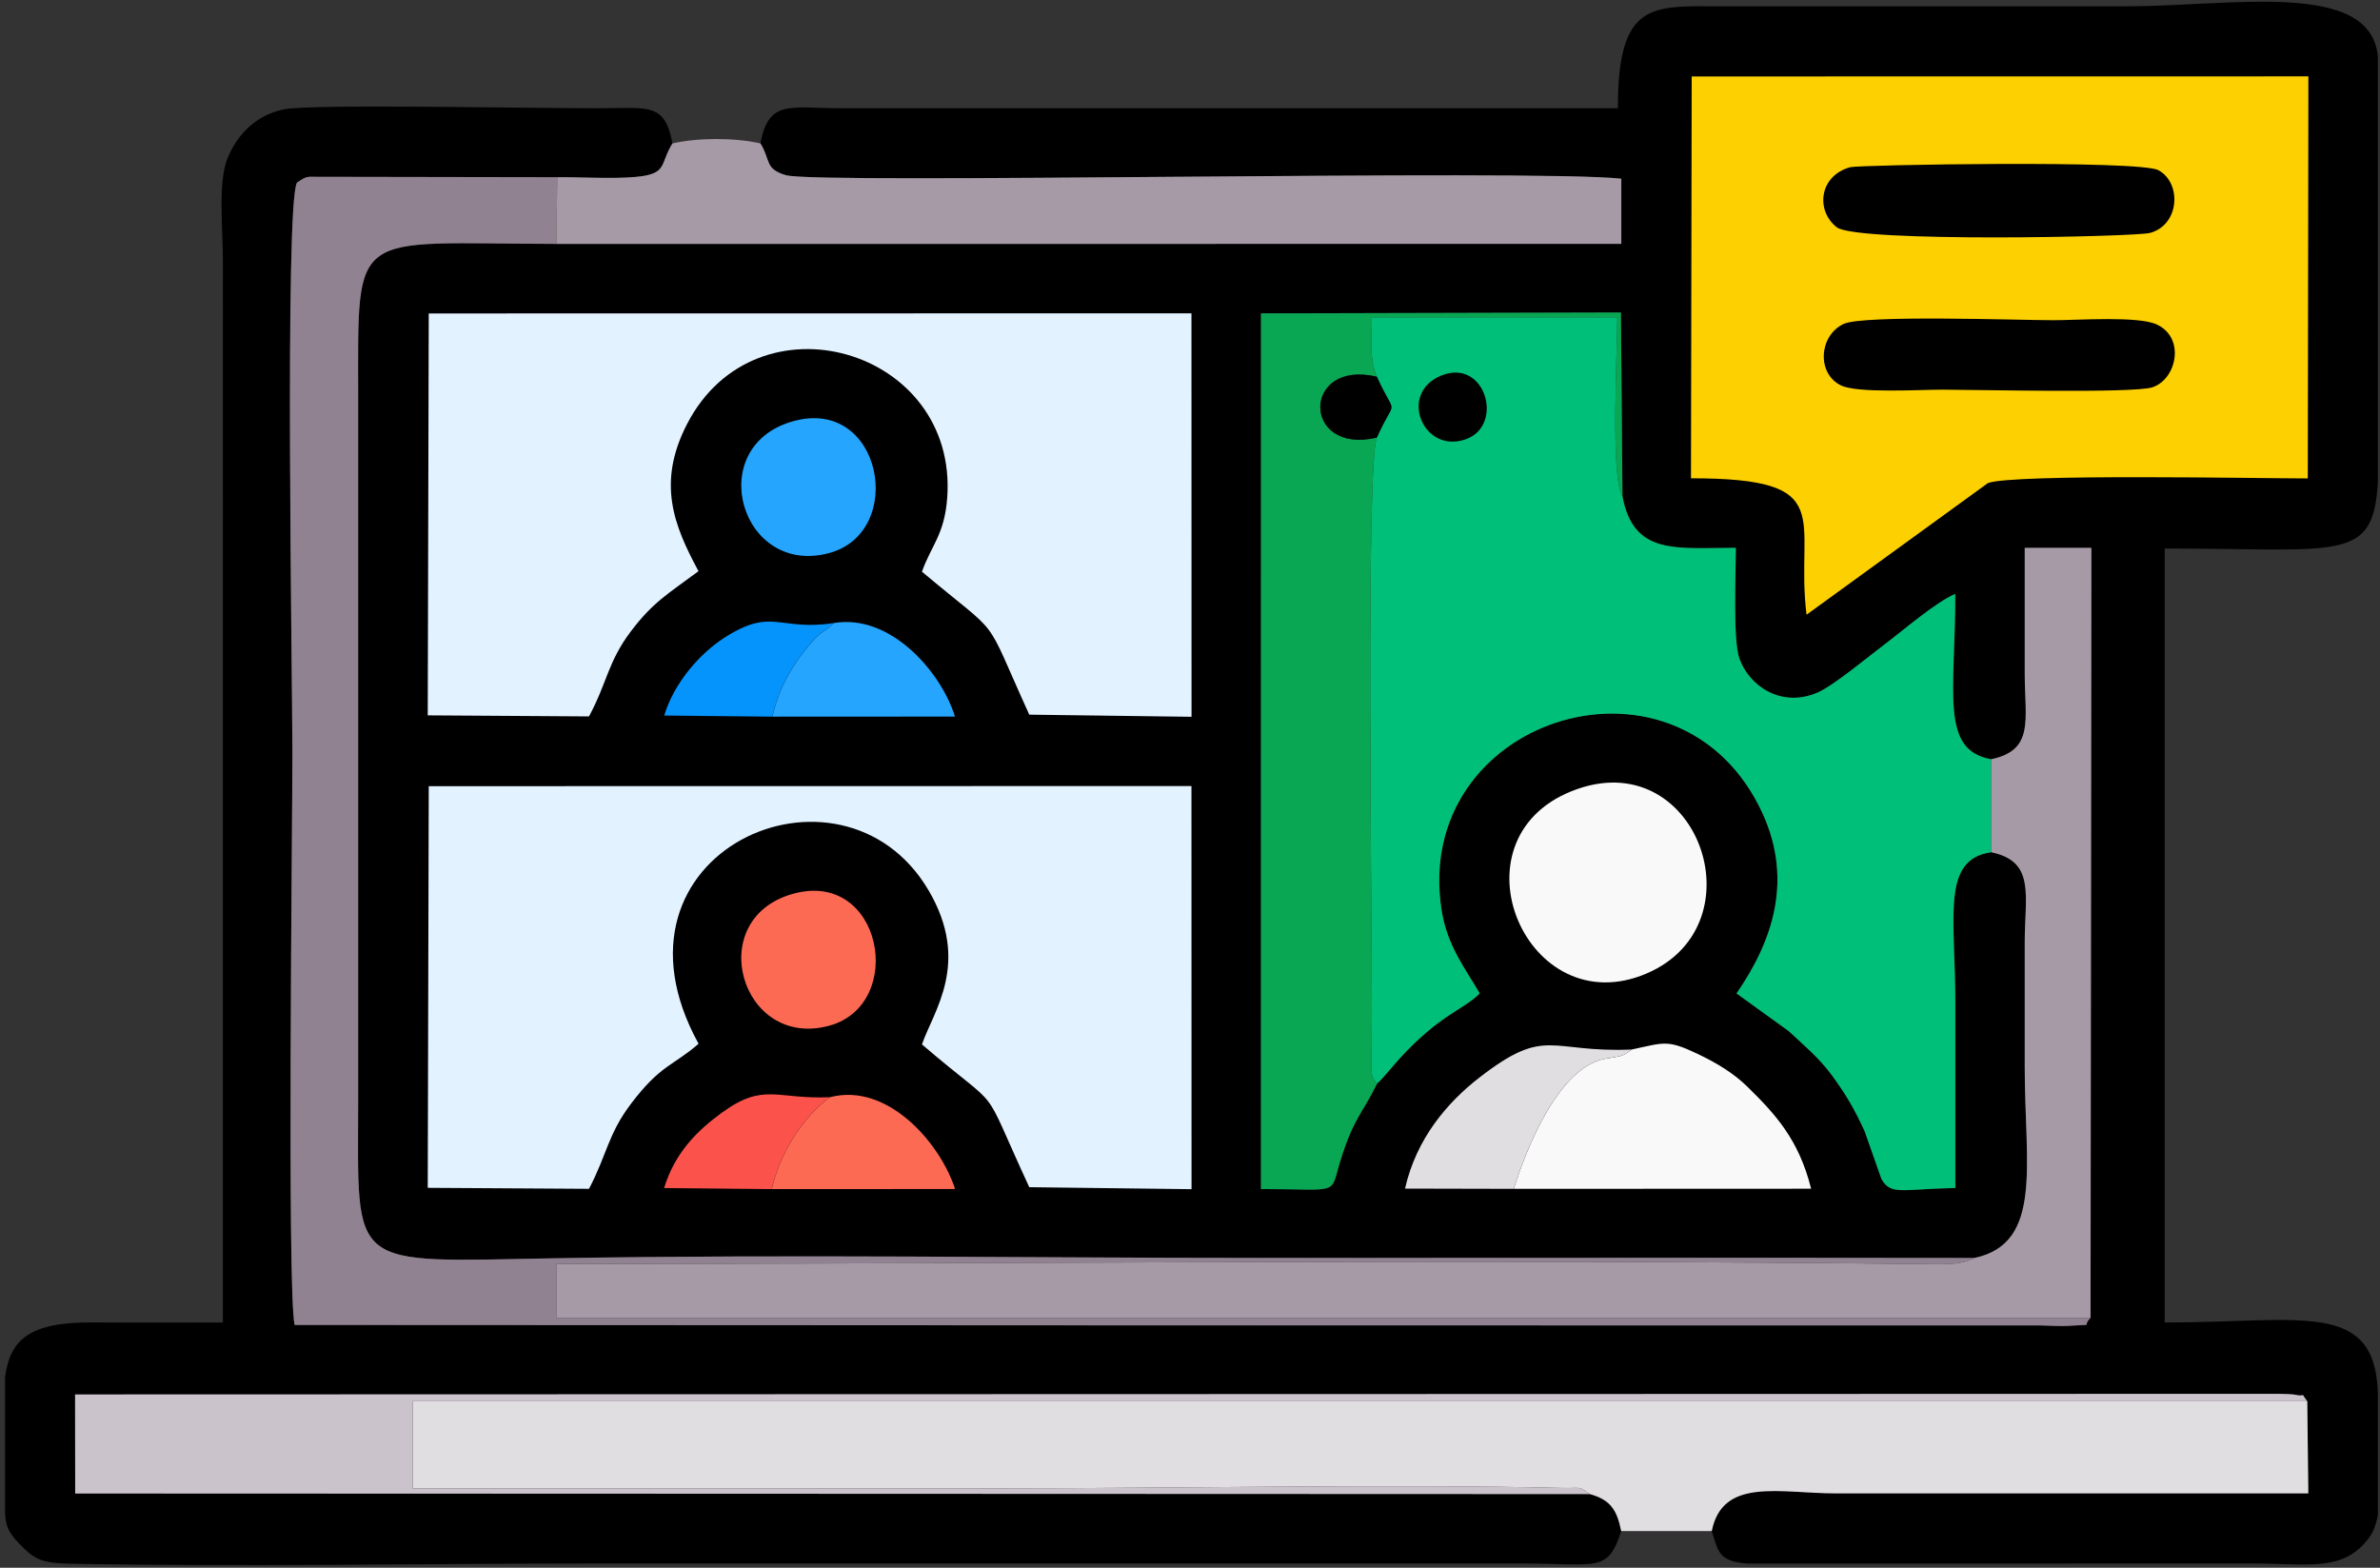 <svg xmlns:inkscape="http://www.inkscape.org/namespaces/inkscape" xmlns:sodipodi="http://sodipodi.sourceforge.net/DTD/sodipodi-0.dtd" xmlns="http://www.w3.org/2000/svg" xmlns:svg="http://www.w3.org/2000/svg" id="svg2" width="613.333" height="404" viewBox="0 0 613.333 404" sodipodi:docname="audio-video-system.eps"><rect x="0" y="0" width="613.333" height="404" fill="#333333" stroke="none"/><defs id="defs6"></defs><g id="g8" inkscape:groupmode="layer" inkscape:label="ink_ext_XXXXXX" transform="matrix(1.333,0,0,-1.333,0,404)"><g id="g10" transform="scale(0.1)"><path d="m 1470.19,2753.48 c 20.17,-32.76 7.7,-49.14 49.15,-61.39 60.35,-17.83 1439.01,12.04 1615.05,-6.75 v -126.03 l -2058.83,-0.05 c -399.603,0.53 -383.126,35.3 -383.126,-293.23 V 904.188 c 0,-332.153 -24.481,-312.891 383.526,-305.813 451.46,7.832 909.64,0.59 1361.84,0.59 459.86,0 919.77,0.683 1379.61,-0.039 132.9,28.476 96.93,180.918 96.93,367.98 0,80.634 -0.05,161.274 0,241.904 0.07,91.52 21.15,156.44 -64.72,174.43 -97.24,-13.54 -69.51,-124.58 -69.51,-290.9 0,-119.406 0,-238.805 0,-358.207 -103.92,-1.985 -124.23,-14.742 -142.71,17.207 l -32.52,92.371 c -19.83,43.367 -36.06,70.965 -62.82,107.59 -24.89,34.051 -54.83,58.969 -84,86.109 l -100.9,72.84 c 69.5,100.83 114.03,223.84 43.32,362.57 -167.89,329.42 -670.28,167.76 -613.65,-200.82 10.85,-70.65 46.85,-114.62 73.84,-161.75 -32.6,-32.47 -76.49,-40.37 -154.44,-125.328 -12.27,-13.383 -35.07,-41.676 -43.81,-48.688 -29.7,-60.195 -45.69,-67.164 -71.2,-149.863 -20.88,-67.695 2.31,-54.258 -153.47,-54.258 l 0.07,1692.827 695.85,1.72 2.99,-355.95 c 21.76,-113.7 102.33,-99.06 219.18,-99.06 0,-48.17 -5.98,-177.51 6.87,-214.08 18.24,-51.87 79.85,-96.24 151.09,-65.72 30.63,13.12 99.37,70.5 130.29,93.7 33.18,24.9 98.78,81.56 136.02,97.13 0,-190.09 -30.25,-302.52 69.47,-319.68 84.01,17.85 64.88,76.14 64.77,165.46 -0.1,81.05 -0.01,162.1 -0.01,243.15 h 128.89 l -1.69,-1488.563 c -18.47,-18.524 11.46,-11.66 -44.2,-15.547 -12.39,-0.867 -40.05,0.855 -54.3,0.992 l -1630.66,0.063 c -580.99,0 -1161.95,0.8 -1742.919,0.8 -14.602,71.911 -4.184,954.215 -4.184,1106.795 0,133.78 -15.214,1060.92 8.856,1101.57 22.836,15.4 18.262,10.42 53.203,11.24 l 449.984,-0.78 c 46,0.36 106.75,-3.41 150.68,0.48 63.84,5.64 46.63,24.04 71.96,64.82 -14.25,78.52 -46.67,68.52 -134.37,68.07 -121.17,-0.64 -560.918,8.86 -616.207,-2.06 -52.391,-10.35 -90.836,-47.2 -110.039,-96.03 -18.215,-46.32 -8.457,-135.96 -8.457,-197.6 V 474.133 c -83.625,0 -167.383,-0.465 -250.989,0.125 C 57.113,475.121 19.723,441.563 9.789,368.84 V 105.617 C 11.246,78.981 17.062,67.66 38.176,45.59 65.824,16.68 80.914,8.789 134.777,7.793 472.645,1.586 817.875,8.242 1156.6,8.242 h 1782.94 c 150.47,-0.008 168.37,-18.633 194.67,62.711 -8.16,40.324 -20.3,60.352 -60.6,71.485 l -2928.258,1.136 -0.215,191.438 4255.413,1.246 c 5.08,0.023 30.72,-0.594 34.42,-1.434 26.91,-6.09 9.91,7.477 25.56,-12.957 l 2,-178.07 h -913.75 c -107.43,0 -218.61,31.637 -239.51,-72.844 12.9,-39.477 12.21,-58.469 69.09,-62.906 l 976.78,0.195 c 110.39,0 176.5,-17.367 226.13,51.609 7.48,10.414 12.5,24.684 15.77,41.425 v 237.746 c -6.57,179.567 -148.18,135.11 -412.13,135.11 V 1970.36 c 341.07,0 402.95,-27.81 412.13,127.91 v 239.43 584.03 c -14.13,148.92 -282.52,96.9 -483.81,96.9 h -788.44 c -131.52,0.17 -197.1,9.37 -197.1,-197.11 h -1505.2 c -94.58,0.14 -136.81,17.39 -152.3,-68.04" style="fill:#000000;fill-opacity:1;fill-rule:evenodd;stroke:none" id="path12"></path><path d="m 3269.1,2106.15 c 288.25,0 200.48,-76.63 223.39,-263.76 l 350.64,254.5 c 48.21,18.3 527.43,8.99 618.4,8.99 l 1.15,777.23 -1192.18,-0.17 -1.4,-776.79" style="fill:#fdd101;fill-opacity:1;fill-rule:evenodd;stroke:none" id="path14"></path><path d="m 2661.75,2302.52 c 38.26,-84.43 37.21,-34.13 0,-117.7 -21.29,-54.68 -9.52,-915.59 -9.55,-1110.41 0,-27.16 -0.5,-54.33 -0.59,-81.422 -0.12,-38.644 -2.1,-44.375 10.81,-56.754 8.74,7.012 31.54,35.305 43.81,48.688 77.95,84.958 121.84,92.858 154.44,125.328 -26.99,47.13 -62.99,91.1 -73.84,161.75 -56.63,368.58 445.76,530.24 613.65,200.82 70.71,-138.73 26.18,-261.74 -43.32,-362.57 l 100.9,-72.84 c 29.17,-27.14 59.11,-52.058 84,-86.109 26.76,-36.625 42.99,-64.223 62.82,-107.59 l 32.52,-92.371 c 18.48,-31.949 38.79,-19.192 142.71,-17.207 0,119.402 0,238.801 0,358.207 0,166.32 -27.73,277.36 69.51,290.9 l -0.04,179.76 c -99.72,17.16 -69.47,129.59 -69.47,319.68 -37.24,-15.57 -102.84,-72.23 -136.02,-97.13 -30.92,-23.2 -99.66,-80.58 -130.29,-93.7 -71.24,-30.52 -132.85,13.85 -151.09,65.72 -12.85,36.57 -6.87,165.91 -6.87,214.08 -116.85,0 -197.42,-14.64 -219.18,99.06 -23.88,38.02 -9.73,281.65 -10.09,346.5 H 2652.2 c 0,-42.75 -5.67,-75.74 9.55,-114.69" style="fill:#00c079;fill-opacity:1;fill-rule:evenodd;stroke:none" id="path16"></path><path d="m 826.934,734.445 311.746,-1.922 c 34.5,65.856 37.06,105.786 80.21,163.161 58.13,77.277 82.59,74.394 131.62,117.306 -204.19,370.99 276.69,581.71 444.58,296.66 82.61,-140.25 9.09,-234.06 -12.71,-297.95 163.75,-140.391 107.54,-60.169 207.46,-276.012 l 313.71,-3.856 -0.16,779.318 -1474.523,-0.23 -1.933,-776.475" style="fill:#e3f2ff;fill-opacity:1;fill-rule:evenodd;stroke:none" id="path18"></path><path d="m 826.934,1647.83 311.746,-2.03 c 35.04,65.09 36.6,105.53 80.34,163.62 43.19,57.37 72.16,73.12 131.37,117.15 -47.89,88.63 -80.67,170.88 -22.23,284.22 133.48,258.96 524.02,146.58 503.06,-142.23 -5.18,-71.42 -30.77,-91.95 -48.86,-142.99 159.89,-134.31 114.86,-72.96 207.48,-276.39 l 313.71,-4.1 -0.16,779.94 -1474.523,-0.23 -1.933,-776.96" style="fill:#e3f2ff;fill-opacity:1;fill-rule:evenodd;stroke:none" id="path20"></path><path d="m 3073.61,142.438 c 40.3,-11.133 52.44,-31.161 60.6,-71.485 h 175.06 c 20.9,104.481 132.08,72.844 239.51,72.844 h 913.75 l -2,178.07 H 797.848 V 153.531 c 382.392,0 764.792,0 1147.192,0 320.68,0 759.4,8.453 1075.82,0.711 35.64,-0.875 30.07,4.684 52.75,-11.804" style="fill:#e1dee1;fill-opacity:1;fill-rule:evenodd;stroke:none" id="path22"></path><path d="m 3849.58,1563 0.04,-179.76 c 85.87,-17.99 64.79,-82.91 64.72,-174.43 -0.05,-80.63 0,-161.27 0,-241.904 0,-187.062 35.97,-339.504 -96.93,-367.98 -23.83,-12.59 -52.07,-12.383 -80.51,-12.051 -869.08,10.102 -1791.04,0.43 -2661.34,0.43 V 483.047 h 2965.98 l 1.69,1488.563 h -128.89 c 0,-81.05 -0.09,-162.1 0.01,-243.15 0.11,-89.32 19.24,-147.61 -64.77,-165.46" style="fill:#a69aa6;fill-opacity:1;fill-rule:evenodd;stroke:none" id="path24"></path><path d="M 4041.54,483.047 H 1075.56 v 104.258 c 870.3,0 1792.26,9.672 2661.34,-0.43 28.44,-0.332 56.68,-0.539 80.51,12.051 -459.84,0.722 -919.75,0.039 -1379.61,0.039 -452.2,0 -910.38,7.242 -1361.84,-0.59 -408.007,-7.078 -383.526,-26.34 -383.526,305.813 V 2266.03 c 0,328.53 -16.477,293.76 383.126,293.23 l 1.76,128.92 -449.984,0.78 c -34.941,-0.82 -30.367,4.16 -53.203,-11.24 -24.07,-40.65 -8.856,-967.79 -8.856,-1101.57 0,-152.58 -10.418,-1034.884 4.184,-1106.795 580.969,0 1161.929,-0.8 1742.919,-0.8 l 1630.66,-0.063 c 14.25,-0.137 41.91,-1.859 54.3,-0.992 55.66,3.887 25.73,-2.977 44.2,15.547" style="fill:#918291;fill-opacity:1;fill-rule:evenodd;stroke:none" id="path26"></path><path d="m 2662.42,936.234 c -12.91,12.379 -10.93,18.11 -10.81,56.754 0.09,27.092 0.59,54.262 0.59,81.422 0.03,194.82 -11.74,1055.73 9.55,1110.41 -145.74,-34.23 -145.64,151.99 0,117.7 -15.22,38.95 -9.55,71.94 -9.55,114.69 h 474.37 c 0.36,-64.85 -13.79,-308.48 10.09,-346.5 l -2.99,355.95 -695.85,-1.72 -0.07,-1692.827 c 155.78,0 132.59,-13.437 153.47,54.258 25.51,82.699 41.5,89.668 71.2,149.863" style="fill:#09a654;fill-opacity:1;fill-rule:evenodd;stroke:none" id="path28"></path><path d="m 1077.32,2688.18 -1.76,-128.92 2058.83,0.05 v 126.03 c -176.04,18.79 -1554.7,-11.08 -1615.05,6.75 -41.45,12.25 -28.98,28.63 -49.15,61.39 -49.31,11.36 -120.93,11.36 -170.23,0 -25.33,-40.78 -8.12,-59.18 -71.96,-64.82 -43.93,-3.89 -104.68,-0.12 -150.68,-0.48" style="fill:#a69aa6;fill-opacity:1;fill-rule:evenodd;stroke:none" id="path30"></path><path d="m 3073.61,142.438 c -22.68,16.488 -17.11,10.929 -52.75,11.804 -316.42,7.742 -755.14,-0.711 -1075.82,-0.711 -382.4,0 -764.8,0 -1147.192,0 V 321.867 H 4460.53 c -15.65,20.434 1.35,6.867 -25.56,12.957 -3.7,0.84 -29.34,1.457 -34.42,1.434 l -4255.413,-1.246 0.215,-191.438 2928.258,-1.136" style="fill:#cbc3cc;fill-opacity:1;fill-rule:evenodd;stroke:none" id="path32"></path><path d="m 3050.03,1505.63 c -251.37,-87.16 -106.39,-447.07 123.36,-360.79 232.85,87.45 114,443.09 -123.36,360.79" style="fill:#faf9fa;fill-opacity:1;fill-rule:evenodd;stroke:none" id="path34"></path><path d="m 3154.52,1001.82 c -19.38,-15.234 -22.45,-12.414 -51.84,-17.945 -89.72,-16.883 -151.59,-172.883 -176.18,-251.41 l 574.84,0.246 c -23.77,95.734 -69.99,145.023 -123.5,197.496 -26.13,25.625 -58.32,45.426 -97.32,63.852 -57.78,27.311 -63.48,21.131 -126,7.761" style="fill:#faf9fa;fill-opacity:1;fill-rule:evenodd;stroke:none" id="path36"></path><path d="m 3577.11,2707.59 c -60.55,-16.64 -67.45,-84.16 -26.04,-116.27 38.39,-29.77 576.58,-18.62 605.47,-10.84 57.37,15.46 61.85,96.66 16.05,121.32 -36.83,19.83 -579.01,10.33 -595.48,5.79" style="fill:#000000;fill-opacity:1;fill-rule:evenodd;stroke:none" id="path38"></path><path d="m 3563.94,2404.42 c -47.96,-22.96 -51.92,-96.08 -4.74,-118.82 32.12,-15.48 151.64,-8.13 195.65,-8.13 64.29,0 368.1,-7.42 405.79,4.44 46.91,14.77 65.15,95 9.27,121.44 -35.91,16.99 -153.03,8.36 -200.03,8.36 -67.92,0 -368.01,10.87 -405.94,-7.29" style="fill:#000000;fill-opacity:1;fill-rule:evenodd;stroke:none" id="path40"></path><path d="m 1531.36,1302.39 c -172.38,-49.69 -98.66,-300.71 71.55,-254.58 150.65,40.82 102.76,304.84 -71.55,254.58" style="fill:#fc6a54;fill-opacity:1;fill-rule:evenodd;stroke:none" id="path42"></path><path d="m 1531.74,2216.01 c -172.76,-49.99 -99.32,-300.47 71.26,-254.44 150.55,40.63 102.25,304.65 -71.26,254.44" style="fill:#25a5fd;fill-opacity:1;fill-rule:evenodd;stroke:none" id="path44"></path><path d="m 2926.5,732.465 c 24.59,78.527 86.46,234.527 176.18,251.41 29.39,5.531 32.46,2.711 51.84,17.945 -159.9,-6.797 -164.65,46.47 -294.37,-54.09 -61.79,-47.91 -121.89,-117.535 -143.9,-214.781 l 210.25,-0.484" style="fill:#e1dee1;fill-opacity:1;fill-rule:evenodd;stroke:none" id="path46"></path><path d="m 1604.54,909.676 c -48.82,-35.793 -94.79,-101.34 -112.64,-177.711 l 354.5,0.18 c -27.77,87.101 -129.59,206.847 -241.86,177.531" style="fill:#fc6a54;fill-opacity:1;fill-rule:evenodd;stroke:none" id="path48"></path><path d="m 1611.55,1826.2 c -21.08,-20.55 -21.38,-13.2 -41.75,-36.06 -8.51,-9.56 -22.73,-27.74 -31.17,-40.46 -21.41,-32.29 -35.57,-62.35 -45.61,-104.37 l 353.16,0.18 c -26.79,86.87 -125.5,199.74 -234.63,180.71" style="fill:#25a5fd;fill-opacity:1;fill-rule:evenodd;stroke:none" id="path50"></path><path d="m 1493.02,1645.31 c 10.04,42.02 24.2,72.08 45.61,104.37 8.44,12.72 22.66,30.9 31.17,40.46 20.37,22.86 20.67,15.51 41.75,36.06 -106.94,-15.85 -118.34,31.22 -211.07,-28.21 -47.26,-30.29 -97.24,-86.99 -116.43,-150.52 l 208.97,-2.16" style="fill:#0593fc;fill-opacity:1;fill-rule:evenodd;stroke:none" id="path52"></path><path d="m 1491.9,731.965 c 17.85,76.371 63.82,141.918 112.64,177.711 -103.23,-4.664 -127.52,29.211 -208.63,-29.688 -48.03,-34.883 -91.17,-77.527 -112,-145.961 l 207.99,-2.062" style="fill:#fb534c;fill-opacity:1;fill-rule:evenodd;stroke:none" id="path54"></path><path d="m 2786.84,2304.94 c -85.09,-33.81 -35.55,-153.78 47.98,-122.92 73.43,27.12 36.89,156.65 -47.98,122.92" style="fill:#000000;fill-opacity:1;fill-rule:evenodd;stroke:none" id="path56"></path><path d="m 2661.75,2184.82 c 37.21,83.57 38.26,33.27 0,117.7 -145.64,34.29 -145.74,-151.93 0,-117.7" style="fill:#000000;fill-opacity:1;fill-rule:evenodd;stroke:none" id="path58"></path></g></g></svg>